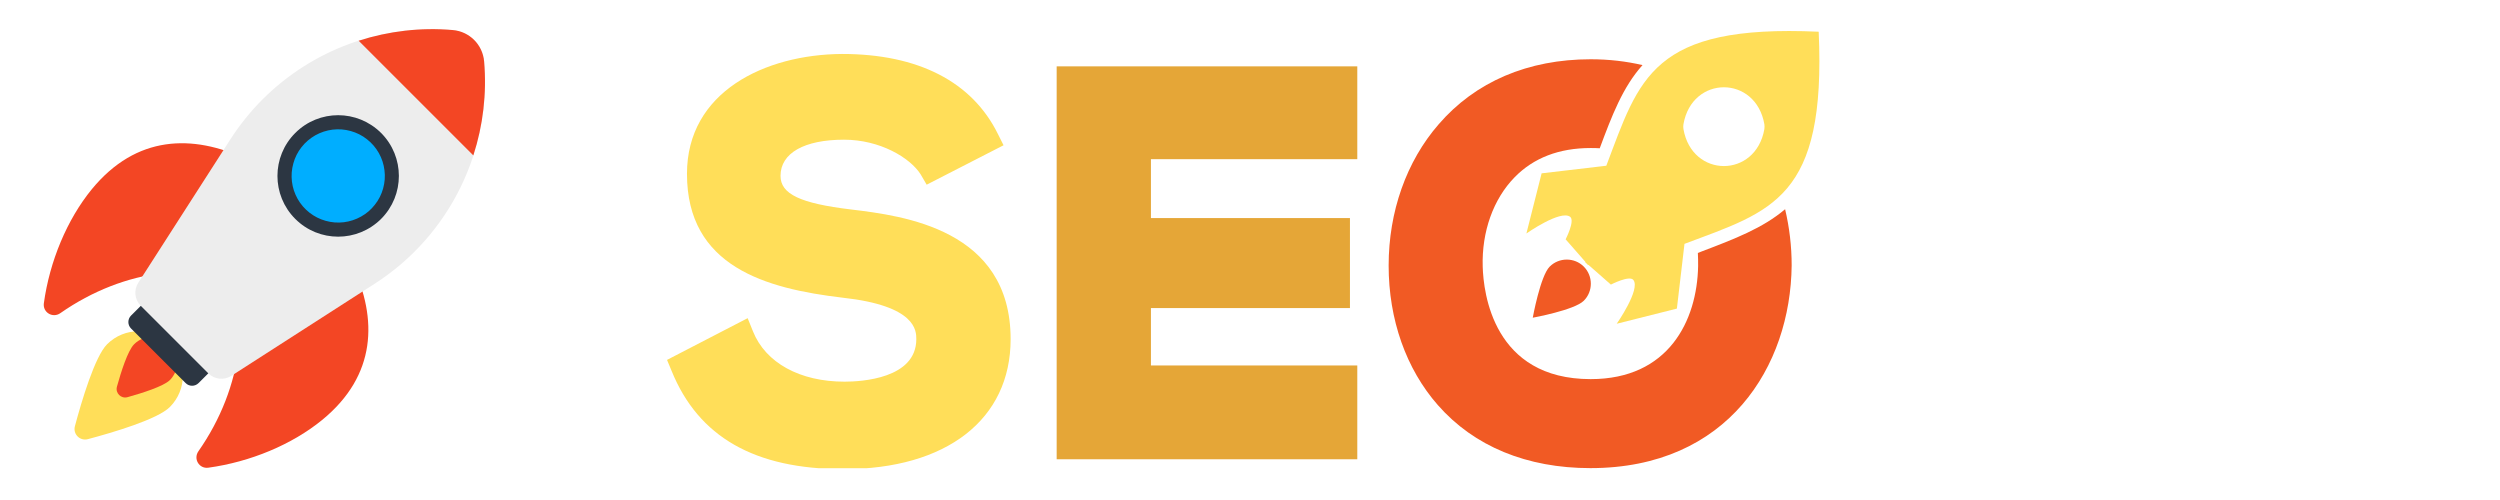 <svg xmlns="http://www.w3.org/2000/svg" xmlns:xlink="http://www.w3.org/1999/xlink" width="250" zoomAndPan="magnify" viewBox="0 0 187.5 37.5" height="50" preserveAspectRatio="xMidYMid meet" version="1.0"><defs><clipPath id="a1badd51a5"><path d="M 50 4 L 76 4 L 76 35.117 L 50 35.117 Z M 50 4 " clip-rule="nonzero"/></clipPath><clipPath id="c9a239c586"><path d="M 104 4 L 135 4 L 135 35.117 L 104 35.117 Z M 104 4 " clip-rule="nonzero"/></clipPath><clipPath id="afde9ab4fa"><path d="M 14 19 L 28 19 L 28 35.117 L 14 35.117 Z M 14 19 " clip-rule="nonzero"/></clipPath></defs><path fill="#ffde59" d="M 136.402 2.379 C 123.867 1.809 122.957 5.887 120.473 12.43 L 115.621 13 L 114.48 17.512 C 114.48 17.512 117.043 15.711 117.762 16.262 C 118.141 16.562 117.422 17.949 117.422 17.949 L 118.902 19.637 L 118.883 19.656 L 119.109 19.883 L 119.129 19.863 L 120.816 21.344 C 120.816 21.344 122.219 20.621 122.504 21 C 123.055 21.703 121.254 24.281 121.254 24.281 L 125.766 23.145 L 126.336 18.289 C 132.895 15.824 136.973 14.914 136.402 2.379 Z M 132.328 9.68 C 131.684 13.379 126.902 13.379 126.258 9.68 C 126.238 9.566 126.238 9.434 126.258 9.32 C 126.902 5.621 131.684 5.621 132.328 9.32 C 132.344 9.434 132.344 9.547 132.328 9.68 Z M 132.328 9.68 " fill-opacity="1" fill-rule="nonzero"/><path fill="#f15a24" d="M 116.227 19.996 C 116.93 19.293 118.086 19.293 118.785 19.996 C 119.488 20.699 119.488 21.855 118.785 22.555 C 118.086 23.258 114.957 23.828 114.957 23.828 C 114.957 23.828 115.523 20.699 116.227 19.996 Z M 116.227 19.996 " fill-opacity="1" fill-rule="nonzero"/><g clip-path="url(#a1badd51a5)"><path fill="#ffde59" d="M 75.797 25.438 C 75.797 31.449 71 35.184 63.262 35.184 C 56.605 35.184 52.379 32.777 50.367 27.809 L 50.027 26.992 L 56.074 23.863 L 56.473 24.852 C 57.422 27.219 60 28.625 63.34 28.625 C 64.609 28.625 68.723 28.395 68.723 25.438 C 68.723 24.812 68.723 22.934 63.207 22.328 C 57.422 21.645 51.523 19.996 51.523 13.035 C 51.523 6.891 57.363 4.086 63.148 4.047 C 68.875 4.047 72.914 6.133 74.848 10.059 L 75.266 10.895 L 69.5 13.852 L 69.047 13.074 C 68.25 11.824 65.992 10.477 63.301 10.477 C 60.324 10.477 58.539 11.48 58.539 13.188 C 58.539 14.555 60.02 15.254 63.832 15.711 C 67.719 16.184 75.797 17.172 75.797 25.438 Z M 75.797 25.438 " fill-opacity="1" fill-rule="nonzero"/></g><path fill="#e5a637" d="M 79.25 4.977 L 101.797 4.977 L 101.797 11.938 L 86.32 11.938 L 86.32 16.355 L 101.246 16.355 L 101.246 23.105 L 86.32 23.105 L 86.32 27.41 L 101.797 27.41 L 101.797 34.445 L 79.25 34.445 Z M 79.25 4.977 " fill-opacity="1" fill-rule="nonzero"/><g clip-path="url(#c9a239c586)"><path fill="#f15a24" d="M 133.883 15.691 C 134.203 17.039 134.375 18.461 134.375 19.902 C 134.297 27.469 129.598 35.109 119.281 35.109 C 114.52 35.109 110.559 33.48 107.844 30.387 C 105.457 27.676 104.148 23.961 104.148 19.918 C 104.148 15.879 105.477 12.105 107.902 9.32 C 110.652 6.133 114.598 4.445 119.301 4.445 C 120.664 4.445 121.973 4.598 123.188 4.883 C 121.707 6.531 120.891 8.676 119.98 11.121 C 119.754 11.102 119.527 11.102 119.301 11.102 C 116.93 11.102 115.012 11.84 113.59 13.301 C 111.996 14.934 111.125 17.379 111.203 19.996 C 111.258 21.969 111.996 28.434 119.301 28.434 C 125.141 28.434 127.281 24.055 127.359 19.957 C 127.359 19.637 127.359 19.293 127.34 18.973 L 127.625 18.859 C 130.07 17.93 132.211 17.113 133.883 15.691 Z M 133.883 15.691 " fill-opacity="1" fill-rule="nonzero"/></g><path fill="#ffde59" d="M 12.738 30.527 C 11.82 31.449 8.465 32.438 6.586 32.938 C 5.996 33.094 5.461 32.559 5.617 31.969 C 6.117 30.094 7.113 26.738 8.031 25.82 C 9.332 24.52 11.441 24.516 12.738 25.816 C 14.043 27.117 14.039 29.227 12.738 30.527 Z M 12.738 30.527 " fill-opacity="1" fill-rule="nonzero"/><path fill="#f34624" d="M 12.742 28.504 C 12.266 28.977 10.652 29.484 9.559 29.789 C 9.078 29.922 8.637 29.48 8.77 29 C 9.074 27.906 9.582 26.293 10.059 25.82 C 10.797 25.078 12 25.074 12.742 25.816 C 13.484 26.559 13.48 27.762 12.742 28.504 Z M 12.742 28.504 " fill-opacity="1" fill-rule="nonzero"/><path fill="#2c3642" d="M 16.492 27.129 L 14.895 28.727 C 14.625 29 14.188 29 13.918 28.727 L 9.832 24.641 C 9.559 24.371 9.559 23.934 9.832 23.664 L 11.43 22.066 Z M 16.492 27.129 " fill-opacity="1" fill-rule="nonzero"/><g clip-path="url(#afde9ab4fa)"><path fill="#f34624" d="M 24.172 31.488 C 21.91 33.34 18.777 34.645 15.621 35.078 C 14.938 35.172 14.484 34.414 14.879 33.848 C 16.566 31.434 17.582 28.773 17.891 26.184 L 26.441 19.898 C 28.32 23.922 28.246 28.148 24.172 31.488 Z M 24.172 31.488 " fill-opacity="1" fill-rule="nonzero"/></g><path fill="#f34624" d="M 18.473 11.93 L 12.188 20.48 C 9.598 20.789 6.938 21.801 4.523 23.488 C 3.953 23.887 3.195 23.43 3.289 22.746 C 3.723 19.59 5.031 16.461 6.883 14.195 C 10.223 10.125 14.449 10.051 18.473 11.93 Z M 18.473 11.93 " fill-opacity="1" fill-rule="nonzero"/><path fill="#ededed" d="M 28.105 21.277 L 17.352 28.188 C 16.801 28.539 16.082 28.461 15.621 28 L 10.555 22.934 C 10.094 22.473 10.02 21.754 10.371 21.207 L 17.277 10.453 C 17.984 9.355 18.797 8.348 19.691 7.453 C 23.422 3.723 28.645 1.789 33.957 2.254 C 35.211 2.363 36.199 3.352 36.309 4.605 C 36.875 11.195 33.762 17.641 28.105 21.277 Z M 28.105 21.277 " fill-opacity="1" fill-rule="nonzero"/><path fill="#f34624" d="M 35.5 11.656 C 36.227 9.414 36.516 7.02 36.309 4.605 C 36.199 3.352 35.215 2.363 33.961 2.254 C 31.543 2.043 29.148 2.332 26.898 3.055 Z M 35.5 11.656 " fill-opacity="1" fill-rule="nonzero"/><path fill="#2c3642" d="M 28.586 16.414 C 26.801 18.195 23.922 18.195 22.145 16.418 C 20.363 14.637 20.363 11.754 22.145 9.973 C 23.922 8.195 26.801 8.195 28.586 9.977 C 30.359 11.754 30.359 14.637 28.586 16.414 Z M 28.586 16.414 " fill-opacity="1" fill-rule="nonzero"/><path fill="#00aeff" d="M 28.836 12.773 C 28.895 13.234 28.859 13.688 28.734 14.137 C 28.609 14.582 28.406 14.988 28.117 15.352 C 27.832 15.719 27.488 16.016 27.082 16.242 C 26.68 16.469 26.246 16.609 25.789 16.668 C 25.328 16.723 24.875 16.688 24.426 16.562 C 23.98 16.438 23.574 16.234 23.211 15.949 C 22.844 15.66 22.547 15.316 22.32 14.914 C 22.094 14.508 21.949 14.078 21.895 13.617 C 21.84 13.156 21.875 12.703 22 12.258 C 22.121 11.809 22.328 11.402 22.613 11.039 C 22.898 10.672 23.246 10.379 23.648 10.148 C 24.055 9.922 24.484 9.781 24.945 9.723 C 25.406 9.668 25.859 9.703 26.305 9.828 C 26.754 9.953 27.16 10.156 27.523 10.445 C 27.887 10.73 28.184 11.074 28.414 11.48 C 28.641 11.883 28.781 12.316 28.836 12.773 Z M 28.836 12.773 " fill-opacity="1" fill-rule="nonzero"/></svg>